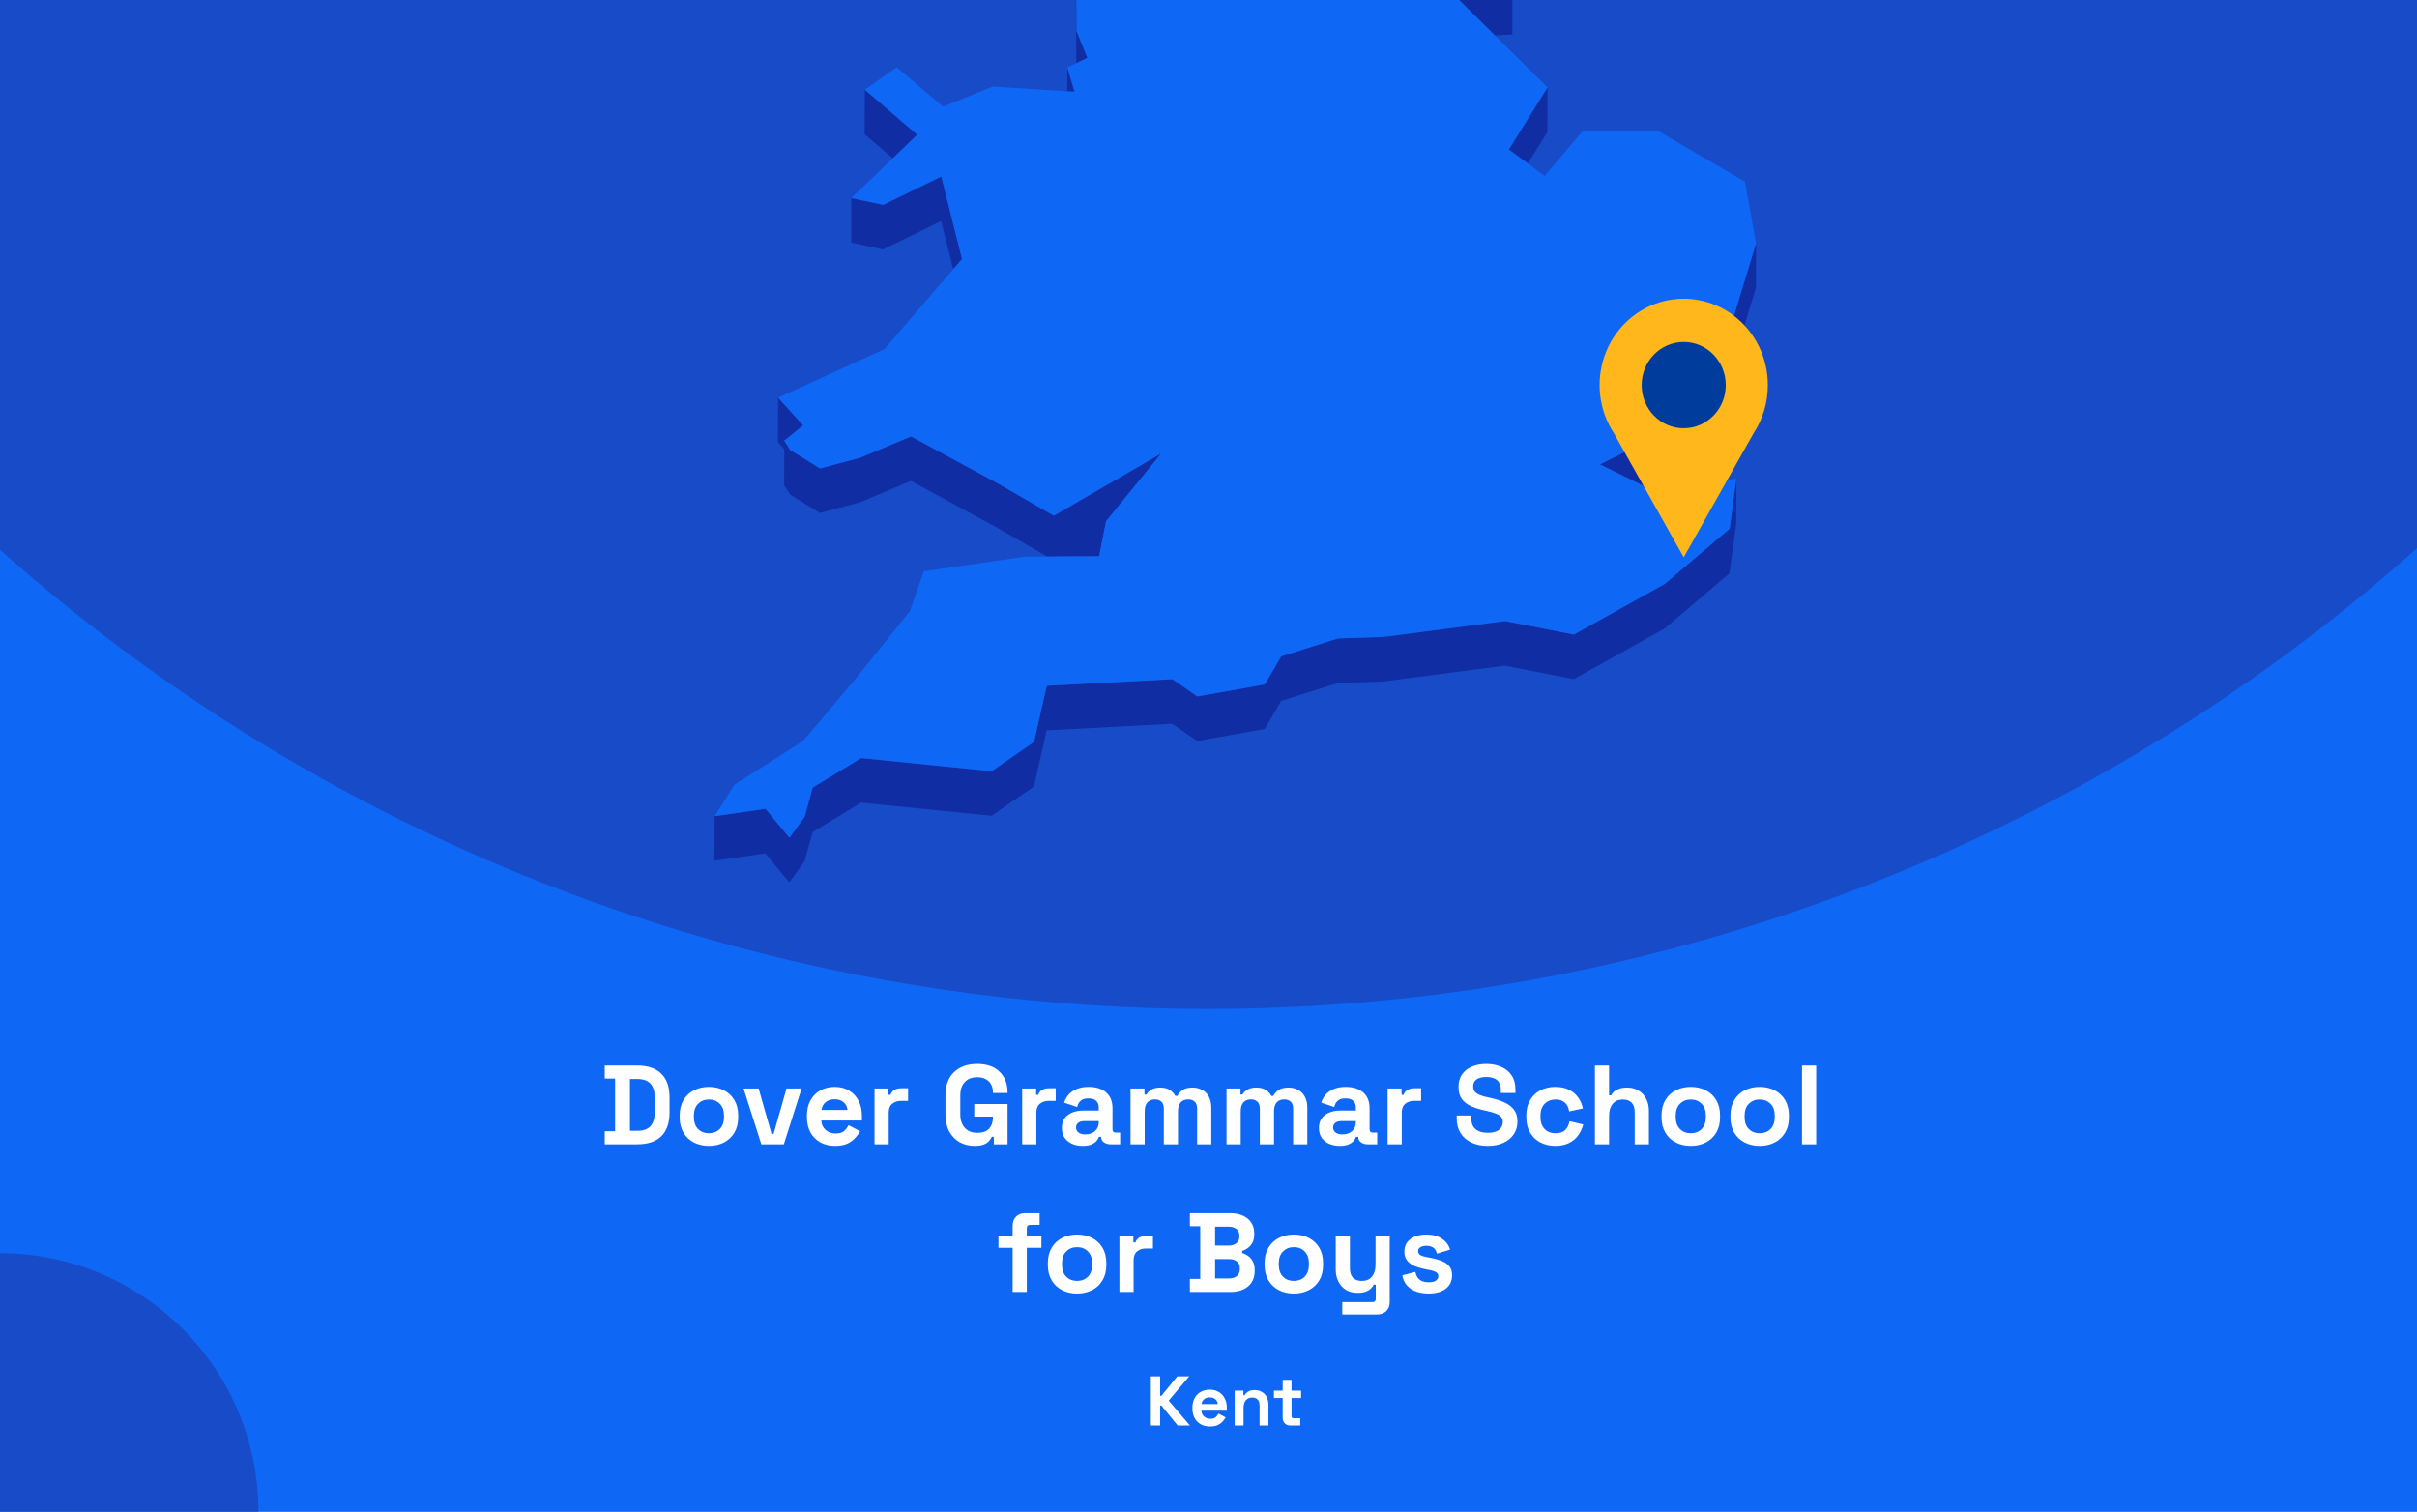 <?xml version="1.0" encoding="utf-8"?>
<svg xmlns="http://www.w3.org/2000/svg" fill="none" height="860" viewBox="0 0 1375 860" width="1375">
<rect x="0" y="0" width="1375" height="860" fill="#808080" stroke="none"/>
<g clip-path="url(#clip0_1597_2205)">
<rect fill="#0F67F5" height="860" width="1375"/>
<circle cx="687" cy="-460" fill="#184BC8" r="1034"/>
<g clip-path="url(#clip1_1597_2205)">
<path d="M850.394 20.083L860.36 19.602L860.404 -5.766L844.232 -5.022L815.866 -14.076L844.188 13.96L850.394 20.083Z" fill="#102DA3"/>
<path d="M599.12 -53.7L588.892 -72.201L569.749 -107.846L569.661 -82.479L588.805 -46.833L599.076 -28.333L612.145 -25.534L612.057 -0.603L612.32 35.917L612.363 35.873L618.614 32.943L612.451 17.722L612.145 -25.971L626.131 -47.927L599.12 -53.7Z" fill="#102DA3"/>
<path d="M611.314 52.185L607.206 38.321L607.162 51.923L611.314 52.185Z" fill="#102DA3"/>
<path d="M521.802 76.634L491.993 51.004L491.906 76.371L507.859 90.061L521.802 76.634Z" fill="#102DA3"/>
<path d="M869.145 92.992L880.29 75.104L880.378 49.736L858.349 85.032L869.145 92.992Z" fill="#102DA3"/>
<path d="M484.257 138.04L502.395 141.889L535.395 125.75L542.3 153.13L547.283 147.356L535.482 100.383L502.483 116.522L484.3 112.673L484.257 138.04Z" fill="#102DA3"/>
<path d="M983.834 188.164L964.296 193.631L969.148 211.475L952.364 221.535L940.956 230.195L939.733 249.439L910.186 264.178L935.668 276.775L939.689 274.763L940.869 255.562L952.277 246.859L969.104 236.799L969.148 217.599L983.746 213.531L998.913 163.758L999 138.391L983.834 188.164Z" fill="#102DA3"/>
<path d="M449.509 281.365L466.424 291.862L489.327 285.739L518.217 273.58L567.651 300.434L595.711 316.617L599.47 316.573H603.272L625.301 316.442L628.098 302.14L629.234 296.498L660.66 257.922L599.513 293.393L567.738 275.067L518.305 248.256L489.37 260.372L466.511 266.495L449.553 255.998L446.144 250.706L456.896 242.002L442.647 226.257L442.56 251.58L446.144 255.56L446.1 276.073L449.509 281.365Z" fill="#102DA3"/>
<path d="M947.075 332.188L895.369 361.011L856.207 353.313L786.8 362.366L761.187 363.197L728.887 373.388L719.534 389.352L681.159 396.219L666.954 386.378L595.492 390.139L588.281 422.024L564.154 438.731L489.895 431.252L462.359 448.047L457.77 464.623L449.116 476.607L435.479 460.118L406.545 464.317L406.457 489.641L435.435 485.486L449.028 501.975L457.683 489.991L462.316 473.371L489.851 456.619L564.067 464.098L588.237 447.391L595.405 415.507L666.867 411.745L681.115 421.586L719.49 414.719L728.844 398.756L761.1 388.565L786.712 387.734L856.12 378.68L895.282 386.378L946.988 357.555L983.877 326.152L987.723 297.636L987.767 272.269L983.964 300.785L947.075 332.188Z" fill="#102DA3"/>
<path d="M939.733 249.439L940.956 230.195L952.364 221.535L969.148 211.475L964.296 193.631L983.834 188.164L999 138.391L992.662 103.314L943.229 74.492L900.09 74.798L878.717 100.121L869.145 92.992L858.349 85.032L880.378 49.736L850.395 20.083L844.188 13.96L815.866 -14.076L844.232 -5.022L860.404 -5.766L788.199 -113.49L750.304 -126.261L717.349 -218.108L715.12 -242.644L637.801 -305.057L623.771 -300.64L605.982 -295.041L596.76 -292.155L579.889 -298.015L606.026 -318.747L642.347 -333.53L627.093 -347.176L616.559 -356.535L672.592 -441.079L677.138 -466.271L694.534 -486.259L661.316 -515.869L570.317 -511.276L545.753 -498.855L519.878 -485.778L548.594 -528.334L545.972 -530.302L531.636 -540.842L595.23 -606.142L593.132 -618.082L597.765 -634.002L574.163 -633.827L499.511 -605.529L492.649 -623.374L478.619 -605.398L470.402 -626.523L458.95 -623.155L437.184 -549.459L452.831 -529.69L437.14 -529.602L421.143 -529.471L408.075 -467.146L421.012 -450.001L417.865 -428.745L414.587 -406.876L379.009 -387.457L382.593 -356.36L380.146 -351.462L369.306 -329.768L381.457 -325.176L446.45 -382.602L449.203 -373.986L446.406 -369.481L429.841 -342.627L419.22 -325.438L423.416 -303.614L421.405 -288.175L411.265 -208.792L422.717 -208.88L437.796 -271.248L445.182 -274.616L464.807 -262.151L494.091 -227.249L484.519 -213.21L467.386 -187.973L463.539 -158.801L450.689 -158.713L474.292 -119.132L481.328 -123.112L483.863 -144.368L511.661 -123.33L530.412 -140.038L568.787 -150.885L604.409 -164.355L584.172 -131.378L569.749 -107.847L588.893 -72.202L599.12 -53.701L626.131 -47.928L612.145 -25.972L612.451 17.721L618.614 32.942L612.364 35.872L612.32 35.916L607.206 38.321L611.315 52.186L607.162 51.923L564.766 49.212L536.531 60.671L510.088 38.278L491.993 51.005L521.802 76.635L507.859 90.062L484.301 112.674L502.483 116.523L535.482 100.384L547.283 147.357L542.3 153.13L503.051 198.661L442.647 226.258L456.896 242.004L446.144 250.707L449.553 256L466.512 266.496L489.371 260.373L518.305 248.258L567.738 275.069L599.514 293.395L660.66 257.924L629.235 296.5L628.098 302.142L625.301 316.444L603.272 316.575H599.47L595.711 316.619L582.861 316.706L525.56 325.016L517.649 347.628L485.568 387.604L456.809 421.587L417.865 446.342L406.545 464.318L435.479 460.12L449.116 476.608L457.77 464.624L462.359 448.048L489.895 431.253L564.154 438.732L588.281 422.025L595.492 390.141L666.954 386.379L681.159 396.22L719.534 389.353L728.888 373.389L761.188 363.199L786.8 362.368L856.208 353.314L895.37 361.012L947.076 332.189L983.965 300.786L987.767 272.27L940.607 279.224L935.668 276.775L910.186 264.178L939.733 249.439Z" fill="#0F67F5"/>
</g>
<g clip-path="url(#clip2_1597_2205)">
<path d="M1005.7 219.106C1005.71 211.428 1003.96 203.856 1000.6 196.996C997.24 190.136 992.359 184.181 986.349 179.607C980.339 175.034 973.368 171.97 965.995 170.663C958.623 169.355 951.054 169.839 943.896 172.077C936.739 174.314 930.193 178.243 924.783 183.547C919.373 188.851 915.251 195.382 912.747 202.617C910.243 209.852 909.428 217.589 910.366 225.206C911.303 232.823 913.969 240.108 918.148 246.477L938.008 281.76L957.855 317.055L977.715 281.76L997.551 246.526C1002.88 238.428 1005.72 228.876 1005.7 219.106Z" fill="#FFB71B"/>
<path d="M957.843 243.639C971.055 243.639 981.765 232.649 981.765 219.092C981.765 205.536 971.055 194.546 957.843 194.546C944.632 194.546 933.922 205.536 933.922 219.092C933.922 232.649 944.632 243.639 957.843 243.639Z" fill="#003C9C"/>
</g>
<circle cx="147" cy="147" fill="#184BC8" r="147" transform="matrix(-1 0 0 1 147 713)"/>
<path d="M344.038 651V643.576H349.926V613.624H344.038V606.2H362.47C368.486 606.2 373.051 607.736 376.166 610.808C379.323 613.837 380.902 618.36 380.902 624.376V632.824C380.902 638.84 379.323 643.384 376.166 646.456C373.051 649.485 368.486 651 362.47 651H344.038ZM358.374 643.32H362.598C366.011 643.32 368.507 642.424 370.086 640.632C371.664 638.84 372.454 636.323 372.454 633.08V624.12C372.454 620.835 371.664 618.317 370.086 616.568C368.507 614.776 366.011 613.88 362.598 613.88H358.374V643.32ZM403.303 651.896C400.145 651.896 397.308 651.256 394.791 649.976C392.273 648.696 390.289 646.84 388.839 644.408C387.388 641.976 386.663 639.053 386.663 635.64V634.616C386.663 631.203 387.388 628.28 388.839 625.848C390.289 623.416 392.273 621.56 394.791 620.28C397.308 619 400.145 618.36 403.303 618.36C406.46 618.36 409.297 619 411.815 620.28C414.332 621.56 416.316 623.416 417.767 625.848C419.217 628.28 419.943 631.203 419.943 634.616V635.64C419.943 639.053 419.217 641.976 417.767 644.408C416.316 646.84 414.332 648.696 411.815 649.976C409.297 651.256 406.46 651.896 403.303 651.896ZM403.303 644.728C405.777 644.728 407.825 643.939 409.447 642.36C411.068 640.739 411.879 638.435 411.879 635.448V634.808C411.879 631.821 411.068 629.539 409.447 627.96C407.868 626.339 405.82 625.528 403.303 625.528C400.828 625.528 398.78 626.339 397.159 627.96C395.537 629.539 394.727 631.821 394.727 634.808V635.448C394.727 638.435 395.537 640.739 397.159 642.36C398.78 643.939 400.828 644.728 403.303 644.728ZM433.105 651L422.993 619.256H431.569L438.929 645.112H440.081L447.441 619.256H456.017L445.905 651H433.105ZM475.038 651.896C471.88 651.896 469.086 651.235 466.654 649.912C464.264 648.547 462.387 646.648 461.022 644.216C459.699 641.741 459.038 638.84 459.038 635.512V634.744C459.038 631.416 459.699 628.536 461.022 626.104C462.344 623.629 464.2 621.731 466.59 620.408C468.979 619.043 471.752 618.36 474.91 618.36C478.024 618.36 480.734 619.064 483.038 620.472C485.342 621.837 487.134 623.757 488.414 626.232C489.694 628.664 490.334 631.501 490.334 634.744V637.496H467.23C467.315 639.672 468.126 641.443 469.662 642.808C471.198 644.173 473.075 644.856 475.294 644.856C477.555 644.856 479.219 644.365 480.286 643.384C481.352 642.403 482.163 641.315 482.718 640.12L489.31 643.576C488.712 644.685 487.838 645.901 486.686 647.224C485.576 648.504 484.083 649.613 482.206 650.552C480.328 651.448 477.939 651.896 475.038 651.896ZM467.294 631.48H482.142C481.971 629.645 481.224 628.173 479.902 627.064C478.622 625.955 476.936 625.4 474.846 625.4C472.67 625.4 470.942 625.955 469.662 627.064C468.382 628.173 467.592 629.645 467.294 631.48ZM497.511 651V619.256H505.447V622.84H506.599C507.069 621.56 507.837 620.621 508.903 620.024C510.013 619.427 511.293 619.128 512.743 619.128H516.583V626.296H512.615C510.567 626.296 508.882 626.851 507.559 627.96C506.237 629.027 505.575 630.691 505.575 632.952V651H497.511ZM554.368 651.896C551.296 651.896 548.502 651.213 545.984 649.848C543.51 648.44 541.526 646.413 540.032 643.768C538.582 641.08 537.856 637.816 537.856 633.976V623.224C537.856 617.464 539.478 613.048 542.72 609.976C545.963 606.861 550.358 605.304 555.904 605.304C561.408 605.304 565.654 606.776 568.64 609.72C571.67 612.621 573.184 616.568 573.184 621.56V621.816H564.864V621.304C564.864 619.725 564.523 618.296 563.84 617.016C563.2 615.736 562.219 614.733 560.896 614.008C559.574 613.24 557.91 612.856 555.904 612.856C552.918 612.856 550.571 613.773 548.864 615.608C547.158 617.443 546.304 619.939 546.304 623.096V634.104C546.304 637.219 547.158 639.736 548.864 641.656C550.571 643.533 552.96 644.472 556.032 644.472C559.104 644.472 561.344 643.661 562.752 642.04C564.16 640.419 564.864 638.371 564.864 635.896V635.256H554.24V628.088H573.184V651H565.376V646.712H564.224C563.926 647.437 563.435 648.205 562.752 649.016C562.112 649.827 561.131 650.509 559.808 651.064C558.486 651.619 556.672 651.896 554.368 651.896ZM581.511 651V619.256H589.447V622.84H590.599C591.069 621.56 591.837 620.621 592.903 620.024C594.013 619.427 595.293 619.128 596.743 619.128H600.583V626.296H596.615C594.567 626.296 592.882 626.851 591.559 627.96C590.237 629.027 589.575 630.691 589.575 632.952V651H581.511ZM615.992 651.896C613.731 651.896 611.704 651.512 609.912 650.744C608.12 649.933 606.691 648.781 605.624 647.288C604.6 645.752 604.088 643.896 604.088 641.72C604.088 639.544 604.6 637.731 605.624 636.28C606.691 634.787 608.142 633.677 609.976 632.952C611.854 632.184 613.987 631.8 616.376 631.8H625.08V630.008C625.08 628.515 624.611 627.299 623.672 626.36C622.734 625.379 621.24 624.888 619.192 624.888C617.187 624.888 615.694 625.357 614.712 626.296C613.731 627.192 613.091 628.365 612.792 629.816L605.368 627.32C605.88 625.699 606.691 624.227 607.8 622.904C608.952 621.539 610.467 620.451 612.344 619.64C614.264 618.787 616.59 618.36 619.32 618.36C623.502 618.36 626.808 619.405 629.24 621.496C631.672 623.587 632.888 626.616 632.888 630.584V642.424C632.888 643.704 633.486 644.344 634.68 644.344H637.24V651H631.864C630.286 651 628.984 650.616 627.96 649.848C626.936 649.08 626.424 648.056 626.424 646.776V646.712H625.208C625.038 647.224 624.654 647.907 624.056 648.76C623.459 649.571 622.52 650.296 621.24 650.936C619.96 651.576 618.211 651.896 615.992 651.896ZM617.4 645.368C619.662 645.368 621.496 644.749 622.904 643.512C624.355 642.232 625.08 640.547 625.08 638.456V637.816H616.952C615.459 637.816 614.286 638.136 613.432 638.776C612.579 639.416 612.152 640.312 612.152 641.464C612.152 642.616 612.6 643.555 613.496 644.28C614.392 645.005 615.694 645.368 617.4 645.368ZM643.136 651V619.256H651.072V622.712H652.224C652.779 621.645 653.696 620.728 654.976 619.96C656.256 619.149 657.942 618.744 660.032 618.744C662.294 618.744 664.107 619.192 665.472 620.088C666.838 620.941 667.883 622.072 668.608 623.48H669.76C670.486 622.115 671.51 620.984 672.832 620.088C674.155 619.192 676.032 618.744 678.464 618.744C680.427 618.744 682.198 619.171 683.776 620.024C685.398 620.835 686.678 622.093 687.616 623.8C688.598 625.464 689.088 627.576 689.088 630.136V651H681.024V630.712C681.024 628.963 680.576 627.661 679.68 626.808C678.784 625.912 677.526 625.464 675.904 625.464C674.07 625.464 672.64 626.061 671.616 627.256C670.635 628.408 670.144 630.072 670.144 632.248V651H662.08V630.712C662.08 628.963 661.632 627.661 660.736 626.808C659.84 625.912 658.582 625.464 656.96 625.464C655.126 625.464 653.696 626.061 652.672 627.256C651.691 628.408 651.2 630.072 651.2 632.248V651H643.136ZM697.761 651V619.256H705.697V622.712H706.849C707.404 621.645 708.321 620.728 709.601 619.96C710.881 619.149 712.567 618.744 714.657 618.744C716.919 618.744 718.732 619.192 720.097 620.088C721.463 620.941 722.508 622.072 723.233 623.48H724.385C725.111 622.115 726.135 620.984 727.457 620.088C728.78 619.192 730.657 618.744 733.089 618.744C735.052 618.744 736.823 619.171 738.401 620.024C740.023 620.835 741.303 622.093 742.241 623.8C743.223 625.464 743.713 627.576 743.713 630.136V651H735.649V630.712C735.649 628.963 735.201 627.661 734.305 626.808C733.409 625.912 732.151 625.464 730.529 625.464C728.695 625.464 727.265 626.061 726.241 627.256C725.26 628.408 724.769 630.072 724.769 632.248V651H716.705V630.712C716.705 628.963 716.257 627.661 715.361 626.808C714.465 625.912 713.207 625.464 711.585 625.464C709.751 625.464 708.321 626.061 707.297 627.256C706.316 628.408 705.825 630.072 705.825 632.248V651H697.761ZM762.242 651.896C759.981 651.896 757.954 651.512 756.162 650.744C754.37 649.933 752.941 648.781 751.874 647.288C750.85 645.752 750.338 643.896 750.338 641.72C750.338 639.544 750.85 637.731 751.874 636.28C752.941 634.787 754.392 633.677 756.226 632.952C758.104 632.184 760.237 631.8 762.626 631.8H771.33V630.008C771.33 628.515 770.861 627.299 769.922 626.36C768.984 625.379 767.49 624.888 765.442 624.888C763.437 624.888 761.944 625.357 760.962 626.296C759.981 627.192 759.341 628.365 759.042 629.816L751.618 627.32C752.13 625.699 752.941 624.227 754.05 622.904C755.202 621.539 756.717 620.451 758.594 619.64C760.514 618.787 762.84 618.36 765.57 618.36C769.752 618.36 773.058 619.405 775.49 621.496C777.922 623.587 779.138 626.616 779.138 630.584V642.424C779.138 643.704 779.736 644.344 780.93 644.344H783.49V651H778.114C776.536 651 775.234 650.616 774.21 649.848C773.186 649.08 772.674 648.056 772.674 646.776V646.712H771.458C771.288 647.224 770.904 647.907 770.306 648.76C769.709 649.571 768.77 650.296 767.49 650.936C766.21 651.576 764.461 651.896 762.242 651.896ZM763.65 645.368C765.912 645.368 767.746 644.749 769.154 643.512C770.605 642.232 771.33 640.547 771.33 638.456V637.816H763.202C761.709 637.816 760.536 638.136 759.682 638.776C758.829 639.416 758.402 640.312 758.402 641.464C758.402 642.616 758.85 643.555 759.746 644.28C760.642 645.005 761.944 645.368 763.65 645.368ZM789.386 651V619.256H797.322V622.84H798.474C798.944 621.56 799.712 620.621 800.778 620.024C801.888 619.427 803.168 619.128 804.618 619.128H808.458V626.296H804.49C802.442 626.296 800.757 626.851 799.434 627.96C798.112 629.027 797.45 630.691 797.45 632.952V651H789.386ZM846.307 651.896C842.851 651.896 839.801 651.277 837.155 650.04C834.51 648.803 832.441 647.032 830.947 644.728C829.454 642.424 828.707 639.651 828.707 636.408V634.616H837.027V636.408C837.027 639.096 837.859 641.123 839.523 642.488C841.187 643.811 843.449 644.472 846.307 644.472C849.209 644.472 851.363 643.896 852.771 642.744C854.222 641.592 854.947 640.12 854.947 638.328C854.947 637.091 854.585 636.088 853.859 635.32C853.177 634.552 852.153 633.933 850.787 633.464C849.465 632.952 847.843 632.483 845.923 632.056L844.451 631.736C841.379 631.053 838.734 630.2 836.515 629.176C834.339 628.109 832.654 626.723 831.459 625.016C830.307 623.309 829.731 621.091 829.731 618.36C829.731 615.629 830.371 613.304 831.651 611.384C832.974 609.421 834.809 607.928 837.155 606.904C839.545 605.837 842.339 605.304 845.539 605.304C848.739 605.304 851.577 605.859 854.051 606.968C856.569 608.035 858.531 609.656 859.939 611.832C861.39 613.965 862.115 616.653 862.115 619.896V621.816H853.795V619.896C853.795 618.189 853.454 616.824 852.771 615.8C852.131 614.733 851.193 613.965 849.955 613.496C848.718 612.984 847.246 612.728 845.539 612.728C842.979 612.728 841.081 613.219 839.843 614.2C838.649 615.139 838.051 616.44 838.051 618.104C838.051 619.213 838.329 620.152 838.883 620.92C839.481 621.688 840.355 622.328 841.507 622.84C842.659 623.352 844.131 623.8 845.923 624.184L847.395 624.504C850.595 625.187 853.369 626.061 855.715 627.128C858.105 628.195 859.961 629.603 861.283 631.352C862.606 633.101 863.267 635.341 863.267 638.072C863.267 640.803 862.563 643.213 861.155 645.304C859.79 647.352 857.827 648.973 855.267 650.168C852.75 651.32 849.763 651.896 846.307 651.896ZM884.736 651.896C881.664 651.896 878.869 651.256 876.352 649.976C873.877 648.696 871.914 646.84 870.464 644.408C869.013 641.976 868.288 639.032 868.288 635.576V634.68C868.288 631.224 869.013 628.28 870.464 625.848C871.914 623.416 873.877 621.56 876.352 620.28C878.869 619 881.664 618.36 884.736 618.36C887.765 618.36 890.368 618.893 892.544 619.96C894.72 621.027 896.469 622.499 897.792 624.376C899.157 626.211 900.053 628.301 900.48 630.648L892.672 632.312C892.501 631.032 892.117 629.88 891.52 628.856C890.922 627.832 890.069 627.021 888.96 626.424C887.893 625.827 886.549 625.528 884.928 625.528C883.306 625.528 881.834 625.891 880.512 626.616C879.232 627.299 878.208 628.344 877.44 629.752C876.714 631.117 876.352 632.803 876.352 634.808V635.448C876.352 637.453 876.714 639.16 877.44 640.568C878.208 641.933 879.232 642.979 880.512 643.704C881.834 644.387 883.306 644.728 884.928 644.728C887.36 644.728 889.194 644.109 890.432 642.872C891.712 641.592 892.522 639.928 892.864 637.88L900.672 639.736C900.117 641.997 899.157 644.067 897.792 645.944C896.469 647.779 894.72 649.229 892.544 650.296C890.368 651.363 887.765 651.896 884.736 651.896ZM907.324 651V606.2H915.388V623.16H916.54C916.881 622.477 917.414 621.795 918.14 621.112C918.865 620.429 919.825 619.875 921.02 619.448C922.257 618.979 923.814 618.744 925.692 618.744C928.166 618.744 930.321 619.32 932.156 620.472C934.033 621.581 935.484 623.139 936.508 625.144C937.532 627.107 938.044 629.411 938.044 632.056V651H929.98V632.696C929.98 630.307 929.382 628.515 928.188 627.32C927.036 626.125 925.372 625.528 923.196 625.528C920.721 625.528 918.801 626.36 917.436 628.024C916.07 629.645 915.388 631.928 915.388 634.872V651H907.324ZM961.865 651.896C958.708 651.896 955.871 651.256 953.353 649.976C950.836 648.696 948.852 646.84 947.401 644.408C945.951 641.976 945.225 639.053 945.225 635.64V634.616C945.225 631.203 945.951 628.28 947.401 625.848C948.852 623.416 950.836 621.56 953.353 620.28C955.871 619 958.708 618.36 961.865 618.36C965.023 618.36 967.86 619 970.377 620.28C972.895 621.56 974.879 623.416 976.329 625.848C977.78 628.28 978.505 631.203 978.505 634.616V635.64C978.505 639.053 977.78 641.976 976.329 644.408C974.879 646.84 972.895 648.696 970.377 649.976C967.86 651.256 965.023 651.896 961.865 651.896ZM961.865 644.728C964.34 644.728 966.388 643.939 968.009 642.36C969.631 640.739 970.441 638.435 970.441 635.448V634.808C970.441 631.821 969.631 629.539 968.009 627.96C966.431 626.339 964.383 625.528 961.865 625.528C959.391 625.528 957.343 626.339 955.721 627.96C954.1 629.539 953.289 631.821 953.289 634.808V635.448C953.289 638.435 954.1 640.739 955.721 642.36C957.343 643.939 959.391 644.728 961.865 644.728ZM1001.05 651.896C997.895 651.896 995.058 651.256 992.541 649.976C990.023 648.696 988.039 646.84 986.589 644.408C985.138 641.976 984.413 639.053 984.413 635.64V634.616C984.413 631.203 985.138 628.28 986.589 625.848C988.039 623.416 990.023 621.56 992.541 620.28C995.058 619 997.895 618.36 1001.05 618.36C1004.21 618.36 1007.05 619 1009.56 620.28C1012.08 621.56 1014.07 623.416 1015.52 625.848C1016.97 628.28 1017.69 631.203 1017.69 634.616V635.64C1017.69 639.053 1016.97 641.976 1015.52 644.408C1014.07 646.84 1012.08 648.696 1009.56 649.976C1007.05 651.256 1004.21 651.896 1001.05 651.896ZM1001.05 644.728C1003.53 644.728 1005.58 643.939 1007.2 642.36C1008.82 640.739 1009.63 638.435 1009.63 635.448V634.808C1009.63 631.821 1008.82 629.539 1007.2 627.96C1005.62 626.339 1003.57 625.528 1001.05 625.528C998.578 625.528 996.53 626.339 994.909 627.96C993.287 629.539 992.477 631.821 992.477 634.808V635.448C992.477 638.435 993.287 640.739 994.909 642.36C996.53 643.939 998.578 644.728 1001.05 644.728ZM1025.14 651V606.2H1033.2V651H1025.14ZM576.072 735V709.912H568.008V703.256H576.072V697.368C576.072 695.192 576.712 693.464 577.992 692.184C579.314 690.861 581.021 690.2 583.112 690.2H591.432V696.856H585.928C584.733 696.856 584.136 697.496 584.136 698.776V703.256H592.456V709.912H584.136V735H576.072ZM612.74 735.896C609.583 735.896 606.746 735.256 604.228 733.976C601.711 732.696 599.727 730.84 598.276 728.408C596.826 725.976 596.1 723.053 596.1 719.64V718.616C596.1 715.203 596.826 712.28 598.276 709.848C599.727 707.416 601.711 705.56 604.228 704.28C606.746 703 609.583 702.36 612.74 702.36C615.898 702.36 618.735 703 621.252 704.28C623.77 705.56 625.754 707.416 627.204 709.848C628.655 712.28 629.38 715.203 629.38 718.616V719.64C629.38 723.053 628.655 725.976 627.204 728.408C625.754 730.84 623.77 732.696 621.252 733.976C618.735 735.256 615.898 735.896 612.74 735.896ZM612.74 728.728C615.215 728.728 617.263 727.939 618.884 726.36C620.506 724.739 621.316 722.435 621.316 719.448V718.808C621.316 715.821 620.506 713.539 618.884 711.96C617.306 710.339 615.258 709.528 612.74 709.528C610.266 709.528 608.218 710.339 606.596 711.96C604.975 713.539 604.164 715.821 604.164 718.808V719.448C604.164 722.435 604.975 724.739 606.596 726.36C608.218 727.939 610.266 728.728 612.74 728.728ZM636.824 735V703.256H644.76V706.84H645.912C646.381 705.56 647.149 704.621 648.216 704.024C649.325 703.427 650.605 703.128 652.056 703.128H655.896V710.296H651.928C649.88 710.296 648.194 710.851 646.872 711.96C645.549 713.027 644.888 714.691 644.888 716.952V735H636.824ZM676.913 735V727.576H682.801V697.624H676.913V690.2H699.953C702.683 690.2 705.051 690.669 707.057 691.608C709.105 692.504 710.683 693.805 711.793 695.512C712.945 697.176 713.521 699.181 713.521 701.528V702.168C713.521 704.216 713.137 705.901 712.369 707.224C711.601 708.504 710.683 709.507 709.617 710.232C708.593 710.915 707.611 711.405 706.673 711.704V712.856C707.611 713.112 708.635 713.603 709.745 714.328C710.854 715.011 711.793 716.013 712.561 717.336C713.371 718.659 713.777 720.387 713.777 722.52V723.16C713.777 725.635 713.201 727.768 712.049 729.56C710.897 731.309 709.297 732.653 707.249 733.592C705.243 734.531 702.897 735 700.209 735H676.913ZM691.249 727.32H699.185C701.019 727.32 702.491 726.872 703.601 725.976C704.753 725.08 705.329 723.8 705.329 722.136V721.496C705.329 719.832 704.774 718.552 703.665 717.656C702.555 716.76 701.062 716.312 699.185 716.312H691.249V727.32ZM691.249 708.632H699.057C700.806 708.632 702.235 708.184 703.345 707.288C704.497 706.392 705.073 705.155 705.073 703.576V702.936C705.073 701.315 704.518 700.077 703.409 699.224C702.299 698.328 700.849 697.88 699.057 697.88H691.249V708.632ZM736.053 735.896C732.895 735.896 730.058 735.256 727.541 733.976C725.023 732.696 723.039 730.84 721.589 728.408C720.138 725.976 719.413 723.053 719.413 719.64V718.616C719.413 715.203 720.138 712.28 721.589 709.848C723.039 707.416 725.023 705.56 727.541 704.28C730.058 703 732.895 702.36 736.053 702.36C739.21 702.36 742.047 703 744.565 704.28C747.082 705.56 749.066 707.416 750.517 709.848C751.967 712.28 752.693 715.203 752.693 718.616V719.64C752.693 723.053 751.967 725.976 750.517 728.408C749.066 730.84 747.082 732.696 744.565 733.976C742.047 735.256 739.21 735.896 736.053 735.896ZM736.053 728.728C738.527 728.728 740.575 727.939 742.197 726.36C743.818 724.739 744.629 722.435 744.629 719.448V718.808C744.629 715.821 743.818 713.539 742.197 711.96C740.618 710.339 738.57 709.528 736.053 709.528C733.578 709.528 731.53 710.339 729.909 711.96C728.287 713.539 727.477 715.821 727.477 718.808V719.448C727.477 722.435 728.287 724.739 729.909 726.36C731.53 727.939 733.578 728.728 736.053 728.728ZM763.592 747.8V740.76H780.872C782.067 740.76 782.664 740.12 782.664 738.84V730.84H781.512C781.171 731.565 780.638 732.291 779.912 733.016C779.187 733.741 778.206 734.339 776.968 734.808C775.731 735.277 774.152 735.512 772.232 735.512C769.758 735.512 767.582 734.957 765.704 733.848C763.87 732.696 762.44 731.117 761.416 729.112C760.392 727.107 759.88 724.803 759.88 722.2V703.256H767.944V721.56C767.944 723.949 768.52 725.741 769.672 726.936C770.867 728.131 772.552 728.728 774.728 728.728C777.203 728.728 779.123 727.917 780.488 726.296C781.854 724.632 782.536 722.328 782.536 719.384V703.256H790.6V740.632C790.6 742.808 789.96 744.536 788.68 745.816C787.4 747.139 785.694 747.8 783.56 747.8H763.592ZM812.758 735.896C808.619 735.896 805.227 735 802.582 733.208C799.936 731.416 798.336 728.856 797.782 725.528L805.206 723.608C805.504 725.101 805.995 726.275 806.678 727.128C807.403 727.981 808.278 728.6 809.302 728.984C810.368 729.325 811.52 729.496 812.758 729.496C814.635 729.496 816.022 729.176 816.918 728.536C817.814 727.853 818.262 727.021 818.262 726.04C818.262 725.059 817.835 724.312 816.982 723.8C816.128 723.245 814.763 722.797 812.886 722.456L811.094 722.136C808.875 721.709 806.848 721.133 805.014 720.408C803.179 719.64 801.707 718.595 800.598 717.272C799.488 715.949 798.934 714.243 798.934 712.152C798.934 708.995 800.086 706.584 802.39 704.92C804.694 703.213 807.723 702.36 811.478 702.36C815.019 702.36 817.963 703.149 820.31 704.728C822.656 706.307 824.192 708.376 824.918 710.936L817.43 713.24C817.088 711.619 816.384 710.467 815.318 709.784C814.294 709.101 813.014 708.76 811.478 708.76C809.942 708.76 808.768 709.037 807.958 709.592C807.147 710.104 806.742 710.829 806.742 711.768C806.742 712.792 807.168 713.56 808.022 714.072C808.875 714.541 810.027 714.904 811.478 715.16L813.27 715.48C815.659 715.907 817.814 716.483 819.734 717.208C821.696 717.891 823.232 718.893 824.342 720.216C825.494 721.496 826.07 723.245 826.07 725.464C826.07 728.792 824.854 731.373 822.422 733.208C820.032 735 816.811 735.896 812.758 735.896Z" fill="white"/>
<path d="M654.699 811V783H659.979V794.12H660.699L669.779 783H676.539L664.859 796.8L676.939 811H669.979L660.699 799.64H659.979V811H654.699ZM688.352 811.56C686.378 811.56 684.632 811.147 683.112 810.32C681.618 809.467 680.445 808.28 679.592 806.76C678.765 805.213 678.352 803.4 678.352 801.32V800.84C678.352 798.76 678.765 796.96 679.592 795.44C680.418 793.893 681.578 792.707 683.072 791.88C684.565 791.027 686.298 790.6 688.272 790.6C690.218 790.6 691.912 791.04 693.352 791.92C694.792 792.773 695.912 793.973 696.712 795.52C697.512 797.04 697.912 798.813 697.912 800.84V802.56H683.472C683.525 803.92 684.032 805.027 684.992 805.88C685.952 806.733 687.125 807.16 688.512 807.16C689.925 807.16 690.965 806.853 691.632 806.24C692.298 805.627 692.805 804.947 693.152 804.2L697.272 806.36C696.898 807.053 696.352 807.813 695.632 808.64C694.938 809.44 694.005 810.133 692.832 810.72C691.658 811.28 690.165 811.56 688.352 811.56ZM683.512 798.8H692.792C692.685 797.653 692.218 796.733 691.392 796.04C690.592 795.347 689.538 795 688.232 795C686.872 795 685.792 795.347 684.992 796.04C684.192 796.733 683.698 797.653 683.512 798.8ZM702.398 811V791.16H707.358V793.76H708.078C708.398 793.067 708.998 792.413 709.878 791.8C710.758 791.16 712.091 790.84 713.878 790.84C715.424 790.84 716.771 791.2 717.918 791.92C719.091 792.613 719.998 793.587 720.638 794.84C721.278 796.067 721.598 797.507 721.598 799.16V811H716.558V799.56C716.558 798.067 716.184 796.947 715.438 796.2C714.718 795.453 713.678 795.08 712.318 795.08C710.771 795.08 709.571 795.6 708.718 796.64C707.864 797.653 707.438 799.08 707.438 800.92V811H702.398ZM734.099 811C732.793 811 731.726 810.6 730.899 809.8C730.099 808.973 729.699 807.88 729.699 806.52V795.32H724.739V791.16H729.699V785H734.739V791.16H740.179V795.32H734.739V805.64C734.739 806.44 735.113 806.84 735.859 806.84H739.699V811H734.099Z" fill="white"/>
</g>
<defs>
<clipPath id="clip0_1597_2205">
<rect fill="white" height="860" width="1375"/>
</clipPath>
<clipPath id="clip1_1597_2205">
<rect fill="white" height="1135.98" transform="translate(240.5 -634)" width="758.5"/>
</clipPath>
<clipPath id="clip2_1597_2205">
<rect fill="white" height="147.092" transform="translate(910 170)" width="95.699"/>
</clipPath>
</defs>
</svg>